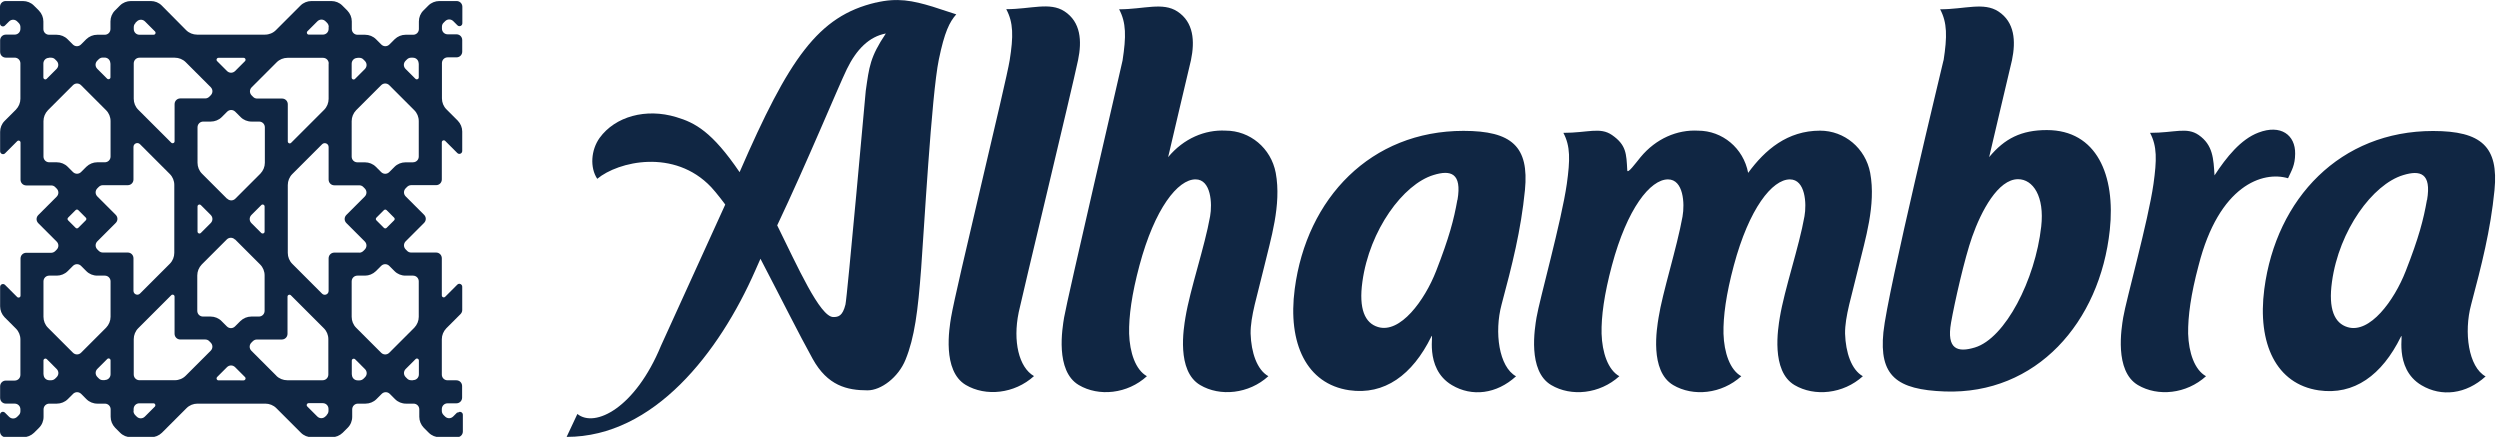 <svg xmlns="http://www.w3.org/2000/svg" width="103" height="18" fill="none"><g clip-path="url(#a)"><g clip-path="url(#b)" fill="#102643"><path d="m18.841 16.989-.17.17c-.095.095-.241.095-.336 0l-.061-.061c-.043-.043-.071-.104-.071-.165v-.08c0-.132.104-.236.236-.236h.364c.132 0 .236-.104.236-.236v-.477c0-.132-.104-.236-.236-.236h-.364c-.132 0-.236-.104-.236-.236v-1.456c0-.165.066-.326.184-.449l.586-.586c.043-.043.071-.104.071-.165v-.964c0-.104-.128-.161-.203-.085l-.501.501c-.052.052-.137.014-.137-.057v-1.531c0-.132-.104-.236-.236-.236h-1.03c-.061 0-.123-.024-.165-.071l-.057-.057c-.095-.095-.095-.241 0-.336l.756-.756c.095-.095.095-.241 0-.336l-.756-.756c-.095-.095-.095-.241 0-.336l.057-.057c.043-.043.104-.071.165-.071h1.03c.132 0 .236-.104.236-.236V5.86c0-.071.085-.104.137-.057l.501.501c.076.076.203.024.203-.085v-.799c0-.165-.066-.326-.184-.449l-.468-.468c-.118-.118-.184-.279-.184-.449V2.599c0-.132.104-.236.236-.236h.364c.132 0 .236-.104.236-.236v-.477c0-.132-.104-.236-.236-.236h-.364c-.132 0-.236-.104-.236-.236v-.08c0-.061.024-.123.071-.165l.061-.061c.095-.095.241-.095.336 0l.17.17c.076.076.203.024.203-.085V.279c0-.132-.104-.236-.236-.236h-.714c-.165 0-.331.066-.449.184l-.208.208c-.118.118-.184.279-.184.449v.312c0 .132-.104.236-.236.236h-.312c-.165 0-.326.066-.449.184l-.217.217c-.095.095-.241.095-.336 0l-.217-.217c-.118-.118-.279-.184-.449-.184h-.312c-.132 0-.236-.104-.236-.236V.884c0-.165-.066-.326-.184-.449l-.208-.208c-.118-.118-.279-.184-.449-.184h-.822c-.165 0-.331.066-.449.184l-1.016 1.016c-.118.118-.279.184-.449.184H8.119c-.165 0-.331-.066-.449-.184L6.663.227c-.118-.118-.279-.184-.449-.184h-.822c-.165 0-.331.066-.449.184L4.735.435c-.118.118-.184.279-.184.449v.312c0 .132-.104.236-.236.236h-.312c-.165 0-.326.066-.449.184l-.217.217c-.095.095-.241.095-.336 0l-.217-.217c-.118-.118-.279-.184-.449-.184h-.312c-.132 0-.236-.104-.236-.236V.884c0-.165-.066-.326-.184-.449L1.394.227C1.276.109 1.115.043.945.043H.236C.104.043 0 .146 0 .279v.69c0 .104.128.161.203.085L.373.884c.095-.095.241-.095.336 0l.061.061c.043.043.071.104.071.165v.08c0 .132-.104.236-.236.236H.241c-.132 0-.236.104-.236.236v.477c0 .132.104.236.236.236h.364c.132 0 .236.104.236.236v1.456c0 .165-.066.326-.184.449l-.468.468c-.118.118-.184.279-.184.449v.799c0 .104.128.161.203.085l.501-.501c.052-.052.137-.014.137.057v1.531c0 .132.104.236.236.236h1.03c.061 0 .123.024.165.071l.057.057c.095.095.095.241 0 .336l-.756.756c-.095.095-.095.241 0 .336l.756.756c.095.094.095.241 0 .335l-.057.057c-.043.043-.104.071-.165.071h-1.03c-.132 0-.236.104-.236.236v1.531c0 .071-.085.104-.137.057l-.501-.501c-.076-.076-.203-.024-.203.085v.799c0 .165.066.326.184.449l.468.468c.118.118.184.279.184.449v1.456c0 .132-.104.236-.236.236H.241c-.132 0-.236.104-.236.236v.477c0 .132.104.236.236.236h.364c.132 0 .236.104.236.236v.08c0 .061-.024.123-.071.165l-.061.061c-.095.095-.241.095-.336 0l-.17-.17C.128 16.927 0 16.979 0 17.088v.69c0 .132.104.236.236.236h.718c.165 0 .326-.066.449-.184l.208-.208c.118-.118.184-.279.184-.449v-.307c0-.132.104-.236.236-.236h.312c.165 0 .331-.066.449-.184l.217-.217c.095-.095.241-.095.336 0l.217.217c.118.118.279.184.449.184h.312c.132 0 .236.104.236.236v.307c0 .165.066.326.184.449l.208.208c.118.118.279.184.449.184h.822c.165 0 .326-.066.449-.184l1.016-1.016c.118-.118.279-.184.449-.184h2.798c.165 0 .331.066.449.184l1.016 1.016c.118.118.279.184.449.184h.822c.165 0 .326-.066.449-.184l.208-.208c.118-.118.184-.279.184-.449v-.307c0-.132.104-.236.236-.236h.312c.165 0 .331-.066.449-.184l.217-.217c.095-.095.241-.095.336 0l.217.217c.118.118.279.184.449.184h.312c.132 0 .236.104.236.236v.307c0 .165.066.326.184.449l.208.208c.118.118.279.184.449.184h.718c.132 0 .236-.104.236-.236v-.69c0-.104-.128-.161-.203-.085l-.028-.014ZM8.138 9.541V8.506c0-.071.085-.104.137-.057l.406.406c.095.095.095.241 0 .336l-.406.406c-.052.052-.137.014-.137-.057Zm2.221-.685.406-.406c.052-.052.137-.014.137.057v1.035c0 .071-.085.104-.137.057l-.406-.406c-.095-.095-.095-.241 0-.336Zm-1.007-.671L8.322 7.155c-.118-.118-.184-.279-.184-.449V5.245c0-.132.104-.236.236-.236h.312c.165 0 .331-.066.449-.184l.222-.222c.095-.095.241-.095.336 0l.222.222c.118.118.279.184.449.184h.312c.132 0 .236.104.236.236v1.46c0 .165-.066.326-.184.449L9.697 8.185c-.095.095-.241.095-.336 0h-.009Zm.336 1.682 1.03 1.03c.118.118.184.279.184.449v1.46c0 .132-.104.236-.236.236h-.312c-.165 0-.326.066-.449.184l-.222.222c-.095.095-.241.095-.336 0l-.222-.222c-.118-.118-.279-.184-.449-.184H8.364c-.132 0-.236-.104-.236-.236v-1.46c0-.165.066-.326.184-.449l1.03-1.03c.095-.095.241-.095.336 0h.009Zm.406-7.348-.406.406c-.095.095-.241.095-.336 0l-.406-.406c-.052-.052-.014-.137.057-.137h1.035c.071 0 .104.085.057.137ZM5.576.945 5.638.884c.095-.095.241-.095.336 0l.411.411c.052.052.014.137-.057.137h-.581c-.132 0-.236-.104-.236-.236v-.08c0-.061.024-.123.071-.165L5.576.945Zm7.963.165v.08c0 .132-.104.236-.236.236h-.581c-.071 0-.104-.085-.057-.137l.411-.411c.095-.095.241-.095.336 0l.061.061c.043.043.071.104.071.165l-.005.005ZM5.505 16.932v-.08c0-.132.104-.236.236-.236h.581c.071 0 .104.085.057.137l-.411.411c-.095.095-.241.095-.336 0l-.061-.061c-.043-.043-.071-.104-.071-.165l.005-.005Zm7.963.165-.061.061c-.095.095-.241.095-.336 0l-.411-.411c-.052-.052-.014-.137.057-.137h.581c.132 0 .236.104.236.236v.08c0 .061-.024.123-.071.165l.005.005ZM5.742 2.377h1.46c.165 0 .331.066.449.184l1.03 1.03c.095.095.095.241 0 .336l-.057.057c-.043.043-.104.071-.165.071H7.429c-.132 0-.236.104-.236.236V5.822c0 .071-.085.104-.137.057L5.694 4.518c-.118-.118-.184-.279-.184-.449v-1.456c0-.132.104-.236.236-.236h-.005Zm-3.714 0h.08c.061 0 .123.024.165.071l.057.057c.095.095.095.241 0 .336l-.406.406c-.052.052-.137.014-.137-.057v-.572c0-.132.104-.236.236-.236L2.027 2.377Zm2.523.236v.572c0 .071-.085.104-.137.057l-.406-.406c-.095-.095-.095-.241 0-.336l.057-.057c.043-.043.104-.071.165-.071h.08c.132 0 .236.104.236.236l.005.005ZM1.791 15.425v-.572c0-.071.085-.104.137-.057l.406.406c.095.095.095.241 0 .336l-.057.057c-.043.043-.104.071-.165.071h-.08c-.132 0-.236-.104-.236-.236l-.005-.005Zm2.523.236h-.08c-.061 0-.123-.024-.165-.071l-.057-.057c-.095-.095-.095-.241 0-.336l.406-.406c.052-.052.137-.014.137.057v.572c0 .132-.104.236-.236.236l-.005.005Zm-2.523-9.21V4.99c0-.165.066-.326.184-.449l1.03-1.03c.095-.095.241-.095.336 0l1.03 1.03c.118.118.184.279.184.449v1.46c0 .132-.104.236-.236.236h-.312c-.165 0-.326.066-.449.184l-.217.217c-.095.095-.241.095-.336 0l-.217-.217c-.118-.118-.279-.184-.449-.184h-.312c-.132 0-.236-.104-.236-.236Zm.236 4.905h.312c.165 0 .331-.066.449-.184l.217-.217c.095-.095.241-.095.336 0l.217.217c.118.118.279.184.449.184h.312c.132 0 .236.104.236.236v1.46c0 .165-.066.326-.184.449l-1.03 1.03c-.095.095-.241.095-.336 0l-1.03-1.03c-.118-.118-.184-.279-.184-.449V11.592c0-.132.104-.236.236-.236Zm1.507-2.278-.307.307c-.033.033-.08.033-.113 0l-.307-.307c-.033-.033-.033-.08 0-.113l.307-.307c.033-.033.08-.033.113 0l.307.307c.033.033.033.08 0 .113Zm.534 1.257-.057-.057c-.095-.095-.095-.241 0-.336l.756-.756c.095-.095.095-.241 0-.336l-.756-.756c-.095-.095-.095-.241 0-.336l.057-.057c.043-.043.104-.071.165-.071h1.03c.132 0 .236-.104.236-.236V6.054c0-.142.17-.213.269-.113l1.229 1.229c.118.118.184.279.184.449v2.798c0 .165-.066.331-.184.449l-1.229 1.229c-.099.099-.269.028-.269-.113v-1.342c0-.132-.104-.236-.236-.236H4.234c-.061 0-.123-.024-.165-.071v.005Zm3.138 5.33H5.746c-.132 0-.236-.104-.236-.236v-1.456c0-.165.066-.331.184-.449l1.361-1.361c.052-.052.137-.014.137.057v1.531c0 .132.104.236.236.236h1.03c.061 0 .123.024.165.071l.057.057c.095.095.095.241 0 .336l-1.03 1.03c-.118.118-.279.184-.449.184h.005ZM13.539 2.618v1.456c0 .165-.066.331-.184.449l-1.361 1.361c-.052.052-.137.014-.137-.057V4.296c0-.132-.104-.236-.236-.236h-1.03c-.061 0-.123-.024-.165-.071l-.057-.057c-.095-.095-.095-.241 0-.336l1.03-1.03c.118-.118.279-.184.449-.184h1.46c.132 0 .236.104.236.236h-.005Zm3.714 0v.572c0 .071-.085.104-.137.057l-.406-.406c-.095-.095-.095-.241 0-.336l.057-.057c.043-.043.104-.071.165-.071h.08c.132 0 .236.104.236.236l.005.005Zm-2.523-.236h.08c.061 0 .123.024.165.071l.057.057c.095.095.095.241 0 .336l-.406.406c-.052.052-.137.014-.137-.057v-.572c0-.132.104-.236.236-.236l.005-.005Zm2.287 13.284h-.08c-.061 0-.123-.024-.165-.071l-.057-.057c-.095-.095-.095-.241 0-.336l.406-.406c.052-.052.137-.014.137.057v.572c0 .132-.104.236-.236.236l-.005.005Zm-2.523-.236v-.572c0-.071.085-.104.137-.057l.406.406c.095.095.095.241 0 .336l-.057.057c-.043.043-.104.071-.165.071h-.08c-.132 0-.236-.104-.236-.236l-.005-.005Zm2.523-8.742h-.312c-.165 0-.331.066-.449.184l-.217.217c-.095.095-.241.095-.336 0l-.217-.217c-.118-.118-.279-.184-.449-.184h-.312c-.132 0-.236-.104-.236-.236V4.99c0-.165.066-.326.184-.449l1.03-1.03c.095-.095.241-.095.336 0l1.03 1.03c.118.118.184.279.184.449v1.46c0 .132-.104.236-.236.236Zm.236 4.905v1.46c0 .165-.066.326-.184.449l-1.03 1.03c-.095.095-.241.095-.336 0l-1.03-1.03c-.118-.118-.184-.279-.184-.449V11.592c0-.132.104-.236.236-.236h.312c.165 0 .326-.066.449-.184l.217-.217c.095-.095.241-.095.336 0l.217.217c.118.118.279.184.449.184h.312c.132 0 .236.104.236.236Zm-1.744-2.627.307-.307c.033-.033.08-.033.114 0l.307.307c.033.033.033.08 0 .113l-.307.307c-.033.033-.08.033-.114 0l-.307-.307c-.033-.033-.033-.08 0-.113Zm-.704 1.441h-1.03c-.132 0-.236.104-.236.236v1.342c0 .142-.17.213-.269.114L12.041 10.869c-.118-.118-.184-.279-.184-.449V7.622c0-.165.066-.331.184-.449l1.229-1.229c.099-.099.269-.028.269.113v1.342c0 .132.104.236.236.236h1.03c.061 0 .123.024.165.071l.057.057c.095.095.095.241 0 .336l-.756.756c-.095.095-.095.241 0 .336l.756.756c.095.095.095.241 0 .336l-.057.057c-.043.043-.104.071-.165.071v-.005Zm-3.417 5.075-1.03-1.03c-.095-.095-.095-.241 0-.336l.057-.057c.043-.043.104-.071.165-.071h1.03c.132 0 .236-.104.236-.236v-1.531c0-.071.085-.104.137-.057l1.361 1.361c.118.118.184.279.184.449v1.456c0 .132-.104.236-.236.236H11.833c-.165 0-.331-.066-.449-.184h.005Zm-2.443.052.406-.406c.095-.095.241-.095.336 0l.406.406c.052.052.014.137-.057.137H9.002c-.071 0-.104-.085-.057-.137Z"></path><path fill-rule="evenodd" clip-rule="evenodd" d="M91.238 7.226c.491-.751 1.082-1.489 1.81-1.763.917-.35 1.526.095 1.512.874-.005.477-.142.676-.293 1.007-1.04-.307-2.845.284-3.686 3.596-.317 1.186-.44 2.093-.43 2.807.024.78.265 1.493.737 1.753-.808.733-1.985.851-2.807.364-.978-.581-.676-2.349-.605-2.783.118-.714 1.03-3.974 1.248-5.505.137-.988.151-1.55-.142-2.103 1.011 0 1.512-.25 2.004.09.591.411.61.978.652 1.663ZM69.321 8.913c.095-.529.038-1.522-.6-1.522-.728 0-1.682 1.196-2.311 3.549-.317 1.186-.44 2.093-.425 2.807.024.78.265 1.493.732 1.753-.808.733-1.985.851-2.807.364-.983-.581-.676-2.349-.605-2.783.118-.714 1.03-3.974 1.248-5.505.137-.988.151-1.55-.142-2.103 1.011 0 1.512-.25 2.004.09.591.411.591.766.628 1.446 0 .189.35-.293.548-.534.638-.77 1.517-1.139 2.368-1.092 1.002 0 1.871.718 2.065 1.739.699-.955 1.621-1.739 2.963-1.739 1.002 0 1.871.718 2.065 1.739.246 1.328-.213 2.764-.477 3.87-.283 1.2-.567 2.041-.558 2.755.024.78.265 1.493.733 1.753-.808.733-1.994.851-2.817.364-.978-.581-.676-2.349-.605-2.783.194-1.172.794-2.911 1.016-4.168.095-.529.038-1.522-.6-1.522-.728 0-1.682 1.196-2.311 3.549-.317 1.186-.44 2.093-.425 2.807.024.78.265 1.493.733 1.753-.808.733-1.985.851-2.807.364-.978-.581-.671-2.349-.6-2.783.156-1.011.751-2.854.988-4.168ZM46.25 2.486c.151-.983.151-1.55-.142-2.103 1.016 0 1.796-.307 2.401.09.671.439.723 1.219.558 2.008-.028.137-.917 3.861-.94 3.993.638-.77 1.522-1.139 2.368-1.092 1.002 0 1.871.718 2.065 1.739.246 1.328-.217 2.764-.477 3.87-.284 1.2-.567 2.041-.558 2.755.024.78.265 1.493.732 1.753-.803.733-1.994.851-2.812.364-.983-.581-.676-2.349-.605-2.783.194-1.172.794-2.911 1.016-4.168.095-.529.038-1.522-.6-1.522-.728 0-1.682 1.196-2.311 3.549-.317 1.186-.44 2.093-.425 2.807.024.78.265 1.493.733 1.753-.803.733-1.985.851-2.807.364-.983-.581-.676-2.349-.605-2.783.118-.714 2.386-10.453 2.41-10.595ZM41.968 12.882c-.241 1.167.005 2.254.633 2.613-.808.733-1.99.851-2.812.364-.978-.581-.676-2.349-.605-2.783.194-1.172 2.283-9.735 2.415-10.595.156-.983.156-1.55-.142-2.103 1.016 0 1.796-.307 2.401.09.671.439.723 1.219.558 2.008-.241 1.158-2.334 9.844-2.448 10.401v.005ZM32.021 9.286c.832 1.682 1.763 3.776 2.311 3.776.213 0 .383-.043.501-.515.066-.255.836-8.804.836-8.804.142-.992.175-1.389.827-2.363-.685.128-1.21.652-1.607 1.47-.354.728-1.659 3.889-2.869 6.436ZM36.09.104c-2.386.558-3.582 2.301-5.619 6.989-1.134-1.668-1.834-2.037-2.609-2.268-1.248-.378-2.514-.028-3.157.855-.359.501-.406 1.224-.099 1.687.865-.718 3.176-1.257 4.692.34.203.213.6.737.581.723l-2.646 5.813c-1.058 2.566-2.722 3.398-3.445 2.812L23.345 18c3.606 0 6.29-3.487 7.769-6.848l.217-.491c.907 1.739 1.574 3.081 2.15 4.121.614 1.111 1.418 1.3 2.264 1.3.553 0 1.266-.529 1.564-1.266.369-.907.51-1.985.643-3.762.109-1.427.425-7.145.728-8.601.236-1.144.44-1.545.718-1.862l-.973-.317c-.827-.25-1.451-.378-2.344-.165l.009-.005ZM99.99 8.237c-.142.813-.336 1.559-.874 2.93-.477 1.224-1.484 2.59-2.396 2.311-.539-.161-.799-.742-.643-1.867.293-2.131 1.682-4.017 2.93-4.395.704-.217 1.177-.09.988 1.025L99.99 8.237Zm2.415 7.273c-.804.733-1.815.851-2.637.364-1.191-.704-.704-2.297-.855-1.994-.775 1.574-1.923 2.415-3.384 2.202-1.748-.26-2.533-1.923-2.24-4.173.491-3.747 3.143-6.512 6.951-6.512 1.995 0 2.708.647 2.533 2.438-.165 1.668-.534 3.095-.964 4.721-.302 1.129-.113 2.566.601 2.954h-.005Zm-22.022-2.216c.142-.813.558-2.66.87-3.539.373-1.059 1.068-2.372 1.89-2.372.619 0 1.096.709.955 1.952-.246 2.197-1.484 4.603-2.732 4.981-.704.213-1.177.09-.983-1.021Zm-.307-10.808c.151-.983.151-1.55-.142-2.103 1.011 0 1.796-.307 2.401.09.671.439.723 1.219.558 2.008-.028.137-.917 3.861-.94 3.993.638-.77 1.328-1.115 2.377-1.115 2.056 0 2.835 1.862 2.594 4.116-.406 3.814-3.029 6.786-6.795 6.654-1.994-.071-2.712-.647-2.533-2.438.165-1.668 2.471-11.157 2.476-11.205h.005Zm-20.032 5.746c-.142.813-.34 1.559-.874 2.93-.477 1.224-1.484 2.59-2.396 2.311-.539-.161-.799-.742-.643-1.867.293-2.131 1.682-4.017 2.93-4.395.704-.217 1.177-.09.988 1.025l-.005-.005Zm2.415 7.273c-.803.732-1.815.851-2.637.364-1.191-.704-.704-2.297-.855-1.994-.775 1.574-1.928 2.415-3.384 2.202-1.748-.26-2.538-1.923-2.24-4.173.491-3.747 3.143-6.512 6.952-6.512 1.994 0 2.708.647 2.533 2.438-.165 1.668-.529 3.095-.964 4.721-.302 1.129-.113 2.566.6 2.954h-.005Z"></path></g></g><defs><clipPath id="a"><path fill="#fff" d="M0 0h103v18H0z"></path></clipPath><clipPath id="b"><path fill="#fff" d="M0 0h102.797v18H0z"></path></clipPath></defs></svg>